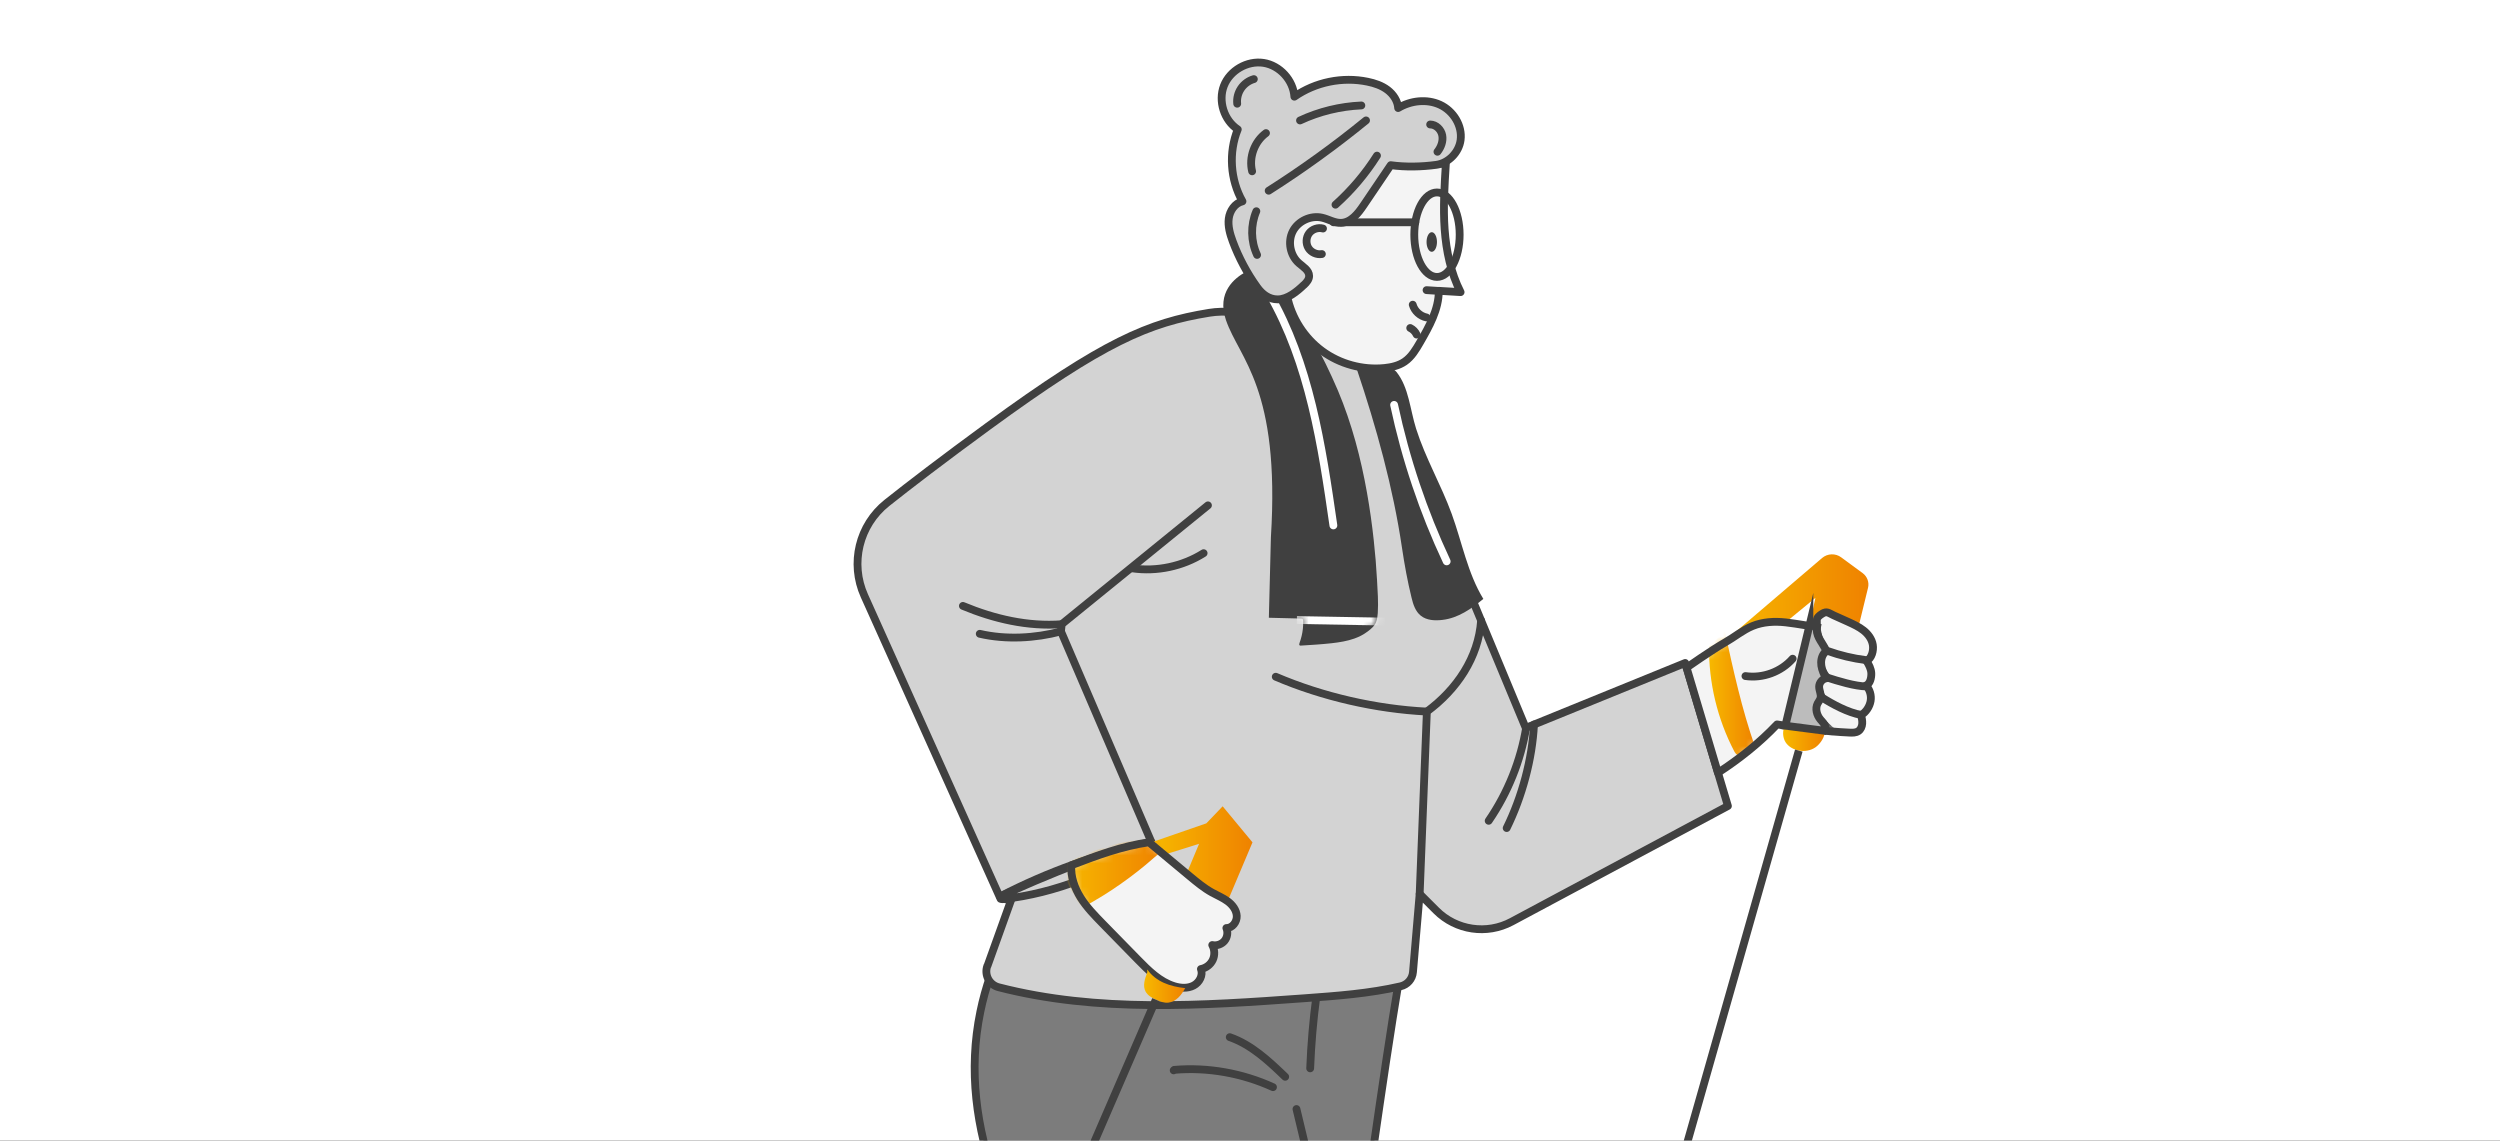<?xml version="1.0" encoding="UTF-8"?>
<svg xmlns="http://www.w3.org/2000/svg" width="320" height="146" viewBox="0 0 320 146" fill="none">
  <rect x="0" y="0" width="320" height="146" fill="#333333" stroke="none"/>
  <g clip-path="url(#clip0_719_33630)">
    <rect width="320" height="146" fill="white"></rect>
    <g clip-path="url(#clip1_719_33630)">
      <path d="M220.099 82.637L233.224 71.427C233.919 70.833 234.94 70.793 235.674 71.341L238.418 73.357C239.006 73.791 239.28 74.532 239.106 75.246L237.884 80.254L232.543 80.28L231.595 80.113L232.37 76.528L228.564 79.653L220.099 82.644V82.637Z" fill="url(#paint0_linear_719_33630)"></path>
      <path d="M172.43 168.981C174.894 154.314 176.696 139.552 179.16 124.885H126.764C126.23 126.393 125.803 127.942 125.483 129.511C123.94 136.969 124.955 144.379 127.532 151.463C128.36 153.746 129.542 155.956 130.53 158.172C133.621 165.089 136.712 172.006 139.796 178.929C143.649 187.548 147.494 196.167 151.346 204.786C155.125 213.245 158.904 221.704 162.683 230.17C165.56 236.612 168.438 243.048 171.315 249.491C172.457 252.054 173.605 254.611 174.747 257.175L201.332 245.785L172.437 168.988L172.43 168.981Z" fill="#7C7C7C"></path>
      <path d="M172.43 168.981C174.894 154.314 176.696 139.552 179.16 124.885H126.764C126.23 126.393 125.803 127.942 125.483 129.511C123.94 136.969 124.955 144.379 127.532 151.463C128.36 153.746 129.542 155.956 130.53 158.172C133.621 165.089 136.712 172.006 139.796 178.929C143.649 187.548 147.494 196.167 151.346 204.786C155.125 213.245 158.904 221.704 162.683 230.17C165.56 236.612 168.438 243.048 171.315 249.491C172.457 252.054 173.605 254.611 174.747 257.175L201.332 245.785L172.437 168.988L172.43 168.981Z" stroke="#404040" stroke-linecap="round" stroke-linejoin="round"></path>
      <path d="M172.43 168.981L165.947 141.956" stroke="#404040" stroke-linecap="round" stroke-linejoin="round"></path>
      <path d="M150.231 137.008L150.298 136.942C154.604 136.574 159.011 137.362 162.943 139.158" stroke="#404040" stroke-linecap="round" stroke-linejoin="round"></path>
      <path d="M157.408 132.756C160.179 133.717 162.389 135.8 164.505 137.83" stroke="#404040" stroke-linecap="round" stroke-linejoin="round"></path>
      <path d="M167.703 136.748C167.823 133.67 168.084 130.606 168.491 127.555" stroke="#404040" stroke-linecap="round" stroke-linejoin="round"></path>
      <path d="M126.376 123.636C125.962 124.791 126.636 126.06 127.825 126.367C140.483 129.632 153.889 128.724 166.974 127.776C171.1 127.475 175.253 127.175 179.279 126.247C180.147 126.046 180.788 125.312 180.861 124.424L181.716 114.423L183.839 116.546C186.389 119.096 190.315 119.677 193.493 117.975L221.173 103.167L215.705 84.86L195.295 93.172L175.834 46.352C175.834 46.352 162.575 38.774 154.79 40.036C147.006 41.298 141.324 43.721 126.489 54.557C120.628 58.843 116.442 62.054 113.517 64.377C109.952 67.215 108.771 72.109 110.64 76.261L128.072 115.051L129.44 115.157L126.396 123.636H126.376Z" fill="#D3D3D3" stroke="#404040" stroke-linecap="round" stroke-linejoin="round"></path>
      <path d="M128.013 114.743C134.121 111.579 140.664 109.235 147.394 107.813L135.804 80.821L135.897 79.9L154.618 64.685" stroke="#404040" stroke-linecap="round" stroke-linejoin="round"></path>
      <path d="M144.923 72.749C148.074 73.203 151.372 72.502 154.063 70.806" stroke="#404040" stroke-linecap="round" stroke-linejoin="round"></path>
      <path d="M135.904 79.9C131.571 80.227 127.264 79.225 123.252 77.556" stroke="#404040" stroke-linecap="round" stroke-linejoin="round"></path>
      <path d="M135.81 80.821C132.485 81.702 128.76 81.903 125.408 81.128" stroke="#404040" stroke-linecap="round" stroke-linejoin="round"></path>
      <path d="M128.326 115.097C135.129 114.336 141.745 111.685 147.4 107.82C141.004 108.648 128.019 114.75 128.019 114.75L128.332 115.097H128.326Z" stroke="#404040" stroke-linecap="round" stroke-linejoin="round"></path>
      <path d="M181.717 114.423L182.638 91.083C186.464 88.265 189.248 84.166 189.581 79.426" stroke="#404040" stroke-linecap="round" stroke-linejoin="round"></path>
      <path d="M195.362 93.072C194.661 97.358 193.006 101.477 190.549 105.063" stroke="#404040" stroke-linecap="round" stroke-linejoin="round"></path>
      <path d="M196.351 92.738C196.131 97.165 194.815 102.012 192.853 105.991" stroke="#404040" stroke-linecap="round" stroke-linejoin="round"></path>
      <path d="M182.63 91.082C176.128 90.749 169.285 89.186 163.296 86.623" stroke="#404040" stroke-linecap="round" stroke-linejoin="round"></path>
      <path d="M215.879 85.454L219.898 98.914C222.615 97.158 225.239 95.075 227.462 92.725C230.453 93.212 233.718 93.639 236.742 93.773C237.129 93.793 237.55 93.8 237.877 93.579C238.184 93.372 238.338 92.992 238.364 92.625C238.391 92.257 238.304 91.884 238.224 91.523C238.845 91.176 239.319 90.435 239.439 89.727C239.56 89.019 239.339 88.272 238.859 87.738C239.379 87.524 239.553 86.73 239.526 86.169C239.499 85.608 239.219 85.087 238.925 84.606C239.586 84.246 239.84 83.285 239.72 82.543C239.6 81.802 239.119 81.155 238.525 80.688C237.931 80.22 237.236 79.906 236.555 79.593C235.948 79.319 235.333 79.045 234.726 78.771C234.052 78.464 233.845 78.171 233.217 78.571C232.883 78.785 232.543 79.032 232.556 79.426C232.569 79.82 232.549 80.287 232.549 80.287C232.549 80.287 229.999 79.826 228.57 79.666C227.142 79.506 225.659 79.586 224.324 80.133C223.062 80.654 222.001 81.555 220.813 82.23C219.097 83.204 215.872 85.468 215.872 85.468L215.879 85.454Z" fill="#F4F4F4"></path>
      <mask id="mask0_719_33630" style="mask-type:luminance" maskUnits="userSpaceOnUse" x="215" y="78" width="25" height="21">
        <path d="M215.879 85.454L219.898 98.914C222.615 97.158 225.239 95.075 227.462 92.725C230.453 93.212 233.718 93.639 236.742 93.773C237.129 93.793 237.55 93.8 237.877 93.579C238.184 93.372 238.338 92.992 238.364 92.625C238.391 92.257 238.304 91.884 238.224 91.523C238.845 91.176 239.319 90.435 239.439 89.727C239.56 89.019 239.339 88.272 238.859 87.738C239.379 87.524 239.553 86.73 239.526 86.169C239.499 85.608 239.219 85.087 238.925 84.606C239.586 84.246 239.84 83.285 239.72 82.543C239.6 81.802 239.119 81.155 238.525 80.688C237.931 80.22 237.236 79.906 236.555 79.593C235.948 79.319 235.333 79.045 234.726 78.771C234.052 78.464 233.845 78.171 233.217 78.571C232.883 78.785 232.543 79.032 232.556 79.426C232.569 79.82 232.549 80.287 232.549 80.287C232.549 80.287 229.999 79.826 228.57 79.666C227.142 79.506 225.659 79.586 224.324 80.133C223.062 80.654 222.001 81.555 220.813 82.23C219.097 83.204 215.872 85.468 215.872 85.468L215.879 85.454Z" fill="white"></path>
      </mask>
      <g mask="url(#mask0_719_33630)">
        <path d="M220.779 80.814C221.867 85.795 222.956 90.782 224.645 95.589C224.117 96.063 223.603 96.744 223.009 97.131C222.588 96.824 222.221 96.624 221.981 96.163C219.825 92.044 218.71 87.391 218.756 82.744C219.317 82.203 220.218 81.349 220.779 80.808V80.814Z" fill="url(#paint1_linear_719_33630)"></path>
        <path d="M234.513 93.626C234.086 93.359 233.351 92.551 232.998 92.197C232.644 91.844 232.317 91.143 232.256 90.642C232.196 90.141 232.751 89.534 233.178 89.26C233.031 88.933 232.811 88.485 232.751 88.138C232.69 87.791 232.724 87.404 232.917 87.11C233.111 86.816 233.492 86.623 233.832 86.716C233.452 86.236 232.977 85.501 232.951 84.887C232.924 84.273 233.218 83.625 233.765 83.345C233.038 82.55 232.61 81.355 232.544 80.28" stroke="#404040" stroke-linecap="round" stroke-linejoin="round"></path>
      </g>
      <path d="M215.879 85.454L219.898 98.914C222.615 97.158 225.239 95.075 227.462 92.725C230.453 93.212 233.718 93.639 236.742 93.773C237.129 93.793 237.55 93.8 237.877 93.579C238.184 93.372 238.338 92.992 238.364 92.625C238.391 92.257 238.304 91.884 238.224 91.523C238.845 91.176 239.319 90.435 239.439 89.727C239.56 89.019 239.339 88.272 238.859 87.738C239.379 87.524 239.553 86.73 239.526 86.169C239.499 85.608 239.219 85.087 238.925 84.606C239.586 84.246 239.84 83.285 239.72 82.543C239.6 81.802 239.119 81.155 238.525 80.688C237.931 80.22 237.236 79.906 236.555 79.593C235.948 79.319 235.333 79.045 234.726 78.771C234.052 78.464 233.845 78.171 233.217 78.571C232.883 78.785 232.543 79.032 232.556 79.426C232.569 79.82 232.549 80.287 232.549 80.287C232.549 80.287 229.999 79.826 228.57 79.666C227.142 79.506 225.659 79.586 224.324 80.133C223.062 80.654 222.001 81.555 220.813 82.23C219.097 83.204 215.872 85.468 215.872 85.468L215.879 85.454Z" stroke="#404040" stroke-linecap="round" stroke-linejoin="round"></path>
      <path d="M223.417 86.536C225.634 86.863 227.984 85.995 229.459 84.313" stroke="#404040" stroke-linecap="round" stroke-linejoin="round"></path>
      <path d="M233.958 83.331C235.534 83.892 237.176 84.286 238.838 84.493" stroke="#404040" stroke-linecap="round" stroke-linejoin="round"></path>
      <path d="M233.831 86.71C235.24 87.17 237.45 87.851 238.938 87.865" stroke="#404040" stroke-linecap="round" stroke-linejoin="round"></path>
      <path d="M233.17 89.253C234.625 90.181 236.528 91.196 238.224 91.516" stroke="#404040" stroke-linecap="round" stroke-linejoin="round"></path>
      <path d="M233.551 93.532L228.524 92.885C228.103 93.432 228.177 94.414 228.544 94.995C228.911 95.575 229.572 95.942 230.253 96.069C230.987 96.21 231.782 96.076 232.389 95.649C232.997 95.222 233.644 94.273 233.558 93.532H233.551Z" fill="url(#paint2_linear_719_33630)"></path>
      <path d="M230.247 96.076L193.541 225.069" stroke="#404040" stroke-miterlimit="10"></path>
      <path d="M231.601 80.106L228.523 92.891L233.551 93.539C233.758 93.346 233.657 93.018 233.531 92.765C233.404 92.511 233.19 92.324 233.017 92.104C232.543 91.536 232.316 90.695 232.656 90.041C232.776 89.814 232.956 89.607 233.023 89.36C233.157 88.872 232.836 88.378 232.85 87.871C232.863 87.39 233.23 86.943 233.704 86.829C233.477 86.302 233.21 85.768 233.13 85.2C233.05 84.633 233.15 84.012 233.524 83.571C233.584 83.498 233.651 83.431 233.678 83.344C233.718 83.211 233.657 83.071 233.591 82.951C233.357 82.51 233.057 82.109 232.83 81.669C232.603 81.228 232.462 80.714 232.576 80.227C232.269 80.12 231.922 80.113 231.601 80.113V80.106Z" fill="#BCBCBC" stroke="#404040" stroke-miterlimit="10"></path>
      <path d="M147.4 107.813L154.41 105.389L156.5 103.206L160.319 107.82L157.134 115.364C157.134 115.364 151.78 111.852 151.873 111.852L153.482 108.007L148.983 109.415L147.394 107.813H147.4Z" fill="url(#paint3_linear_719_33630)"></path>
      <path d="M137.133 110.764C137.026 112.219 137.547 113.668 138.321 114.903C139.096 116.138 140.131 117.193 141.152 118.241C142.648 119.77 144.136 121.292 145.632 122.821C146.994 124.216 148.436 125.658 150.299 126.233C151.106 126.48 152.021 126.546 152.776 126.152C153.53 125.759 154.024 124.824 153.717 124.036C154.365 123.916 154.952 123.469 155.232 122.874C155.513 122.28 155.486 121.539 155.166 120.965C155.733 121.092 156.361 120.878 156.735 120.431C157.108 119.984 157.202 119.329 156.975 118.789C157.736 118.809 158.337 118.007 158.304 117.246C158.27 116.485 157.756 115.818 157.142 115.364C156.528 114.91 155.813 114.616 155.146 114.249C154.117 113.681 153.203 112.92 152.295 112.166C150.552 110.717 148.81 109.268 147.067 107.813C143.576 108.32 140.424 109.495 137.133 110.757V110.764Z" fill="#F4F4F4"></path>
      <mask id="mask1_719_33630" style="mask-type:luminance" maskUnits="userSpaceOnUse" x="137" y="107" width="22" height="20">
        <path d="M137.133 110.764C137.026 112.219 137.547 113.668 138.321 114.903C139.096 116.138 140.131 117.193 141.152 118.241C142.648 119.77 144.136 121.292 145.632 122.821C146.994 124.216 148.436 125.658 150.299 126.233C151.106 126.48 152.021 126.546 152.776 126.152C153.53 125.759 154.024 124.824 153.717 124.036C154.365 123.916 154.952 123.469 155.232 122.874C155.513 122.28 155.486 121.539 155.166 120.965C155.733 121.092 156.361 120.878 156.735 120.431C157.108 119.984 157.202 119.329 156.975 118.789C157.736 118.809 158.337 118.007 158.304 117.246C158.27 116.485 157.756 115.818 157.142 115.364C156.528 114.91 155.813 114.616 155.146 114.249C154.117 113.681 153.203 112.92 152.295 112.166C150.552 110.717 148.81 109.268 147.067 107.813C143.576 108.32 140.424 109.495 137.133 110.757V110.764Z" fill="white"></path>
      </mask>
      <g mask="url(#mask1_719_33630)">
        <path d="M138.541 116.178C137.48 114.89 136.699 113.374 136.251 111.765C136.158 111.425 136.084 111.031 136.285 110.737C136.398 110.577 136.572 110.477 136.745 110.39C140.043 108.627 143.722 107.566 147.454 107.299C147.728 107.279 148.021 107.265 148.255 107.406C148.489 107.539 148.629 107.799 148.682 108.06C148.869 108.954 148.295 109.282 147.681 109.816C147.007 110.41 146.319 110.984 145.611 111.538C144.189 112.653 142.707 113.695 141.172 114.649C140.31 115.183 139.429 115.691 138.534 116.172L138.541 116.178Z" fill="url(#paint4_linear_719_33630)"></path>
      </g>
      <path d="M137.133 110.764C137.026 112.219 137.547 113.668 138.321 114.903C139.096 116.138 140.131 117.193 141.152 118.241C142.648 119.77 144.136 121.292 145.632 122.821C146.994 124.216 148.436 125.658 150.299 126.233C151.106 126.48 152.021 126.546 152.776 126.152C153.53 125.759 154.024 124.824 153.717 124.036C154.365 123.916 154.952 123.469 155.232 122.874C155.513 122.28 155.486 121.539 155.166 120.965C155.733 121.092 156.361 120.878 156.735 120.431C157.108 119.984 157.202 119.329 156.975 118.789C157.736 118.809 158.337 118.007 158.304 117.246C158.27 116.485 157.756 115.818 157.142 115.364C156.528 114.91 155.813 114.616 155.146 114.249C154.117 113.681 153.203 112.92 152.295 112.166C150.552 110.717 148.81 109.268 147.067 107.813C143.576 108.32 140.424 109.495 137.133 110.757V110.764Z" stroke="#404040" stroke-linecap="round" stroke-linejoin="round"></path>
      <path d="M146.819 124.557C146.532 125.312 146.251 126.186 146.625 126.901C146.892 127.408 147.426 127.715 147.947 127.956C148.455 128.189 149.009 128.403 149.569 128.336C150.057 128.276 150.497 128.016 150.851 127.668C151.205 127.321 151.466 126.907 151.706 126.48C150.778 126.38 149.857 126.193 149.009 125.819C148.161 125.445 147.38 124.864 146.859 124.097C146.805 124.324 146.906 124.344 146.826 124.564L146.819 124.557Z" fill="url(#paint5_linear_719_33630)"></path>
      <path d="M147.947 127.955C147.947 127.955 87.394 268.01 87.394 267.276" stroke="#404040" stroke-miterlimit="10"></path>
      <path d="M162.408 79.071C162.661 79.071 162.915 79.085 163.169 79.091C164.244 79.118 165.319 79.145 166.394 79.172C166.721 79.178 166.801 79.198 166.807 79.545C166.807 79.859 166.801 80.18 166.767 80.493C166.701 81.108 166.554 81.715 166.34 82.296C166.3 82.403 166.267 82.556 166.367 82.617C166.407 82.643 166.46 82.643 166.514 82.637C167.842 82.556 169.164 82.476 170.486 82.329C171.461 82.216 172.436 82.062 173.357 81.735C173.958 81.522 174.532 81.228 175.046 80.841C175.507 80.493 175.974 80.113 176.161 79.559C176.281 79.212 176.334 78.844 176.355 78.477C176.441 77.082 176.341 75.666 176.261 74.264C176.168 72.555 176.027 70.853 175.84 69.157C175.62 67.114 175.333 65.078 174.973 63.055C174.579 60.845 174.098 58.655 173.497 56.492C172.896 54.329 172.148 52.106 171.254 49.989C167.095 40.242 163.035 36.303 161.313 34.968C160.779 34.554 160.058 34.494 159.464 34.808C158.041 35.569 155.698 37.418 156.927 40.983C158.642 45.957 163.877 49.649 162.675 68.777L162.414 79.071H162.408Z" fill="#404040"></path>
      <mask id="mask2_719_33630" style="mask-type:luminance" maskUnits="userSpaceOnUse" x="156" y="34" width="21" height="49">
        <path d="M162.408 79.071C162.661 79.071 162.915 79.085 163.169 79.091C164.244 79.118 165.319 79.145 166.394 79.171C166.721 79.178 166.801 79.198 166.807 79.545C166.807 79.859 166.801 80.179 166.767 80.493C166.701 81.107 166.554 81.715 166.34 82.296C166.3 82.403 166.267 82.556 166.367 82.616C166.407 82.643 166.46 82.643 166.514 82.636C167.842 82.556 169.164 82.476 170.486 82.329C171.461 82.216 172.436 82.062 173.357 81.735C173.958 81.521 174.532 81.228 175.046 80.84C175.507 80.493 175.974 80.113 176.161 79.559C176.281 79.211 176.334 78.844 176.355 78.477C176.441 77.082 176.341 75.666 176.261 74.264C176.168 72.555 176.027 70.853 175.84 69.157C175.62 67.114 175.333 65.078 174.973 63.055C174.579 60.845 174.098 58.655 173.497 56.492C172.896 54.329 172.148 52.106 171.254 49.989C167.095 40.242 163.035 36.303 161.313 34.968C160.779 34.554 160.058 34.494 159.464 34.807C158.041 35.569 155.698 37.418 156.927 40.983C158.642 45.957 163.877 49.649 162.675 68.776L162.414 79.071H162.408Z" fill="white"></path>
      </mask>
      <g mask="url(#mask2_719_33630)">
        <path d="M165.999 79.365C169.758 79.432 173.523 79.499 177.282 79.565" stroke="white" stroke-miterlimit="10"></path>
        <path d="M162.454 37.565C167.622 46.511 169.197 57.027 170.673 67.255" stroke="white" stroke-linecap="round" stroke-linejoin="round"></path>
      </g>
      <path d="M174.145 46.738C175.26 47.106 176.455 47.246 177.623 47.132C178.071 47.092 178.505 47.299 178.785 47.653C180.334 49.642 180.481 52.386 181.262 54.877C182.45 58.636 184.473 62.081 185.822 65.786C187.15 69.431 187.845 73.35 189.868 76.662C188.312 77.937 186.656 79.105 184.653 79.345C183.685 79.466 182.617 79.419 181.856 78.805C181.175 78.257 180.888 77.376 180.681 76.515C180.16 74.405 179.773 72.262 179.453 70.112C178.324 62.448 176.161 54.636 173.664 47.226C173.564 46.925 173.845 46.645 174.138 46.745L174.145 46.738Z" fill="#404040"></path>
      <mask id="mask3_719_33630" style="mask-type:luminance" maskUnits="userSpaceOnUse" x="173" y="46" width="17" height="34">
        <path d="M174.145 46.738C175.26 47.106 176.455 47.246 177.623 47.132C178.071 47.092 178.505 47.299 178.785 47.653C180.334 49.642 180.481 52.386 181.262 54.877C182.45 58.636 184.473 62.081 185.822 65.786C187.15 69.431 187.845 73.35 189.868 76.662C188.312 77.937 186.656 79.105 184.653 79.345C183.685 79.466 182.617 79.419 181.856 78.805C181.175 78.257 180.888 77.376 180.681 76.515C180.16 74.405 179.773 72.262 179.453 70.112C178.324 62.448 176.161 54.636 173.664 47.226C173.564 46.925 173.845 46.645 174.138 46.745L174.145 46.738Z" fill="white"></path>
      </mask>
      <g mask="url(#mask3_719_33630)">
        <path d="M178.445 51.826C179.914 58.729 182.177 65.466 185.175 71.855" stroke="white" stroke-linecap="round" stroke-linejoin="round"></path>
      </g>
      <path d="M164.758 37.932C165.326 40.703 166.948 43.247 169.225 44.922C171.501 46.598 174.412 47.393 177.23 47.105C178.131 47.012 179.045 46.805 179.793 46.291C180.674 45.69 181.235 44.736 181.769 43.814C182.951 41.764 184.173 39.595 184.166 37.225C185.094 37.278 186.029 37.338 186.957 37.392C185.695 34.908 185.114 32.124 184.914 29.347C184.714 26.569 184.894 23.779 185.067 21.001C181.028 20.654 177.036 20.634 173.09 21.589C170.72 22.163 168.343 23.004 166.514 24.62C164.685 26.229 163.49 28.739 163.997 31.129C164.231 32.211 164.778 33.192 165.085 34.254C165.392 35.315 165.499 37.098 164.758 37.926V37.932Z" fill="#F4F4F4" stroke="#404040" stroke-linecap="round" stroke-linejoin="round"></path>
      <path d="M184.16 37.238L182.598 37.138" stroke="#404040" stroke-linecap="round" stroke-linejoin="round"></path>
      <path d="M180.829 39.001C181.056 39.815 181.77 40.469 182.598 40.636" stroke="#404040" stroke-linecap="round" stroke-linejoin="round"></path>
      <path d="M180.508 41.985C180.868 42.159 181.162 42.466 181.329 42.826" stroke="#404040" stroke-linecap="round" stroke-linejoin="round"></path>
      <path d="M183.265 32.231C183.634 32.231 183.933 31.669 183.933 30.976C183.933 30.283 183.634 29.721 183.265 29.721C182.897 29.721 182.598 30.283 182.598 30.976C182.598 31.669 182.897 32.231 183.265 32.231Z" fill="#404040"></path>
      <path d="M183.932 35.449C185.536 35.449 186.837 33.028 186.837 30.041C186.837 27.055 185.536 24.633 183.932 24.633C182.329 24.633 181.028 27.055 181.028 30.041C181.028 33.028 182.329 35.449 183.932 35.449Z" stroke="#404040" stroke-miterlimit="10"></path>
      <path d="M181.162 28.452H170.674" stroke="#404040" stroke-linecap="round" stroke-linejoin="round"></path>
      <path d="M169.345 29.253C168.705 29.073 167.963 29.327 167.563 29.861C167.162 30.395 167.129 31.176 167.476 31.744C167.823 32.311 168.538 32.632 169.199 32.518" stroke="#404040" stroke-linecap="round" stroke-linejoin="round"></path>
      <path d="M166.921 36.457C167.249 36.15 167.569 35.769 167.569 35.322C167.569 34.594 166.801 34.16 166.254 33.679C165.139 32.698 164.798 30.936 165.473 29.614C166.147 28.292 167.776 27.531 169.225 27.864C170.046 28.051 170.814 28.552 171.662 28.525C172.93 28.485 173.831 27.324 174.539 26.276C175.694 24.566 176.849 22.851 178.011 21.142C179.893 21.402 181.963 21.355 183.833 21.101C185.408 20.888 186.75 19.499 186.957 17.93C187.204 16.081 186.022 14.191 184.327 13.41C182.631 12.629 180.561 12.87 178.965 13.831C178.905 12.91 178.345 12.068 177.604 11.508C176.862 10.947 175.961 10.646 175.053 10.459C171.842 9.792 168.37 10.499 165.68 12.376C165.546 10.273 163.817 8.37 161.734 8.049C159.651 7.729 157.421 9.011 156.66 10.98C155.899 12.95 156.673 15.393 158.436 16.561C157.241 19.512 157.468 23.004 159.037 25.775C158.062 26.002 157.408 26.983 157.281 27.971C157.154 28.959 157.441 29.954 157.788 30.895C158.563 32.985 159.624 34.975 160.926 36.777C161.554 37.652 162.428 38.326 163.543 38.319C164.812 38.319 166.034 37.298 166.908 36.457H166.921Z" fill="#D1D1D1" stroke="#404040" stroke-linecap="round" stroke-linejoin="round"></path>
      <path d="M160.907 32.631C160.092 30.889 160.059 28.799 160.813 27.037" stroke="#404040" stroke-linecap="round" stroke-linejoin="round"></path>
      <path d="M160.271 21.929C159.831 20.14 160.565 18.124 162.047 17.036" stroke="#404040" stroke-linecap="round" stroke-linejoin="round"></path>
      <path d="M162.389 24.413C166.715 21.662 170.874 18.658 174.853 15.413" stroke="#404040" stroke-linecap="round" stroke-linejoin="round"></path>
      <path d="M166.401 15.42C168.858 14.272 171.542 13.618 174.253 13.498" stroke="#404040" stroke-linecap="round" stroke-linejoin="round"></path>
      <path d="M170.94 26.202C172.99 24.366 174.786 22.243 176.255 19.92" stroke="#404040" stroke-linecap="round" stroke-linejoin="round"></path>
      <path d="M183.059 15.934C183.813 15.934 184.467 16.589 184.607 17.323C184.748 18.057 184.461 18.838 183.993 19.426" stroke="#404040" stroke-linecap="round" stroke-linejoin="round"></path>
      <path d="M158.362 13.277C158.288 12.589 158.469 11.882 158.856 11.314C159.243 10.747 159.831 10.313 160.492 10.126" stroke="#404040" stroke-linecap="round" stroke-linejoin="round"></path>
    </g>
  </g>
  <defs>
    <linearGradient id="paint0_linear_719_33630" x1="220.099" y1="76.799" x2="239.158" y2="76.799" gradientUnits="userSpaceOnUse">
      <stop stop-color="#F7B900"></stop>
      <stop offset="1" stop-color="#EF8200"></stop>
    </linearGradient>
    <linearGradient id="paint1_linear_719_33630" x1="218.755" y1="88.97" x2="224.645" y2="88.97" gradientUnits="userSpaceOnUse">
      <stop stop-color="#F7B900"></stop>
      <stop offset="1" stop-color="#EF8200"></stop>
    </linearGradient>
    <linearGradient id="paint2_linear_719_33630" x1="228.237" y1="94.504" x2="233.566" y2="94.504" gradientUnits="userSpaceOnUse">
      <stop stop-color="#F7B900"></stop>
      <stop offset="1" stop-color="#EF8200"></stop>
    </linearGradient>
    <linearGradient id="paint3_linear_719_33630" x1="147.394" y1="109.285" x2="160.319" y2="109.285" gradientUnits="userSpaceOnUse">
      <stop stop-color="#F7B900"></stop>
      <stop offset="1" stop-color="#EF8200"></stop>
    </linearGradient>
    <linearGradient id="paint4_linear_719_33630" x1="136.157" y1="111.732" x2="148.718" y2="111.732" gradientUnits="userSpaceOnUse">
      <stop stop-color="#F7B900"></stop>
      <stop offset="1" stop-color="#EF8200"></stop>
    </linearGradient>
    <linearGradient id="paint5_linear_719_33630" x1="146.445" y1="126.223" x2="151.706" y2="126.223" gradientUnits="userSpaceOnUse">
      <stop stop-color="#F7B900"></stop>
      <stop offset="1" stop-color="#EF8200"></stop>
    </linearGradient>
    <clipPath id="clip0_719_33630">
      <rect width="320" height="146" fill="white"></rect>
    </clipPath>
    <clipPath id="clip1_719_33630">
      <rect width="320" height="146" fill="white"></rect>
    </clipPath>
  </defs>
</svg>
